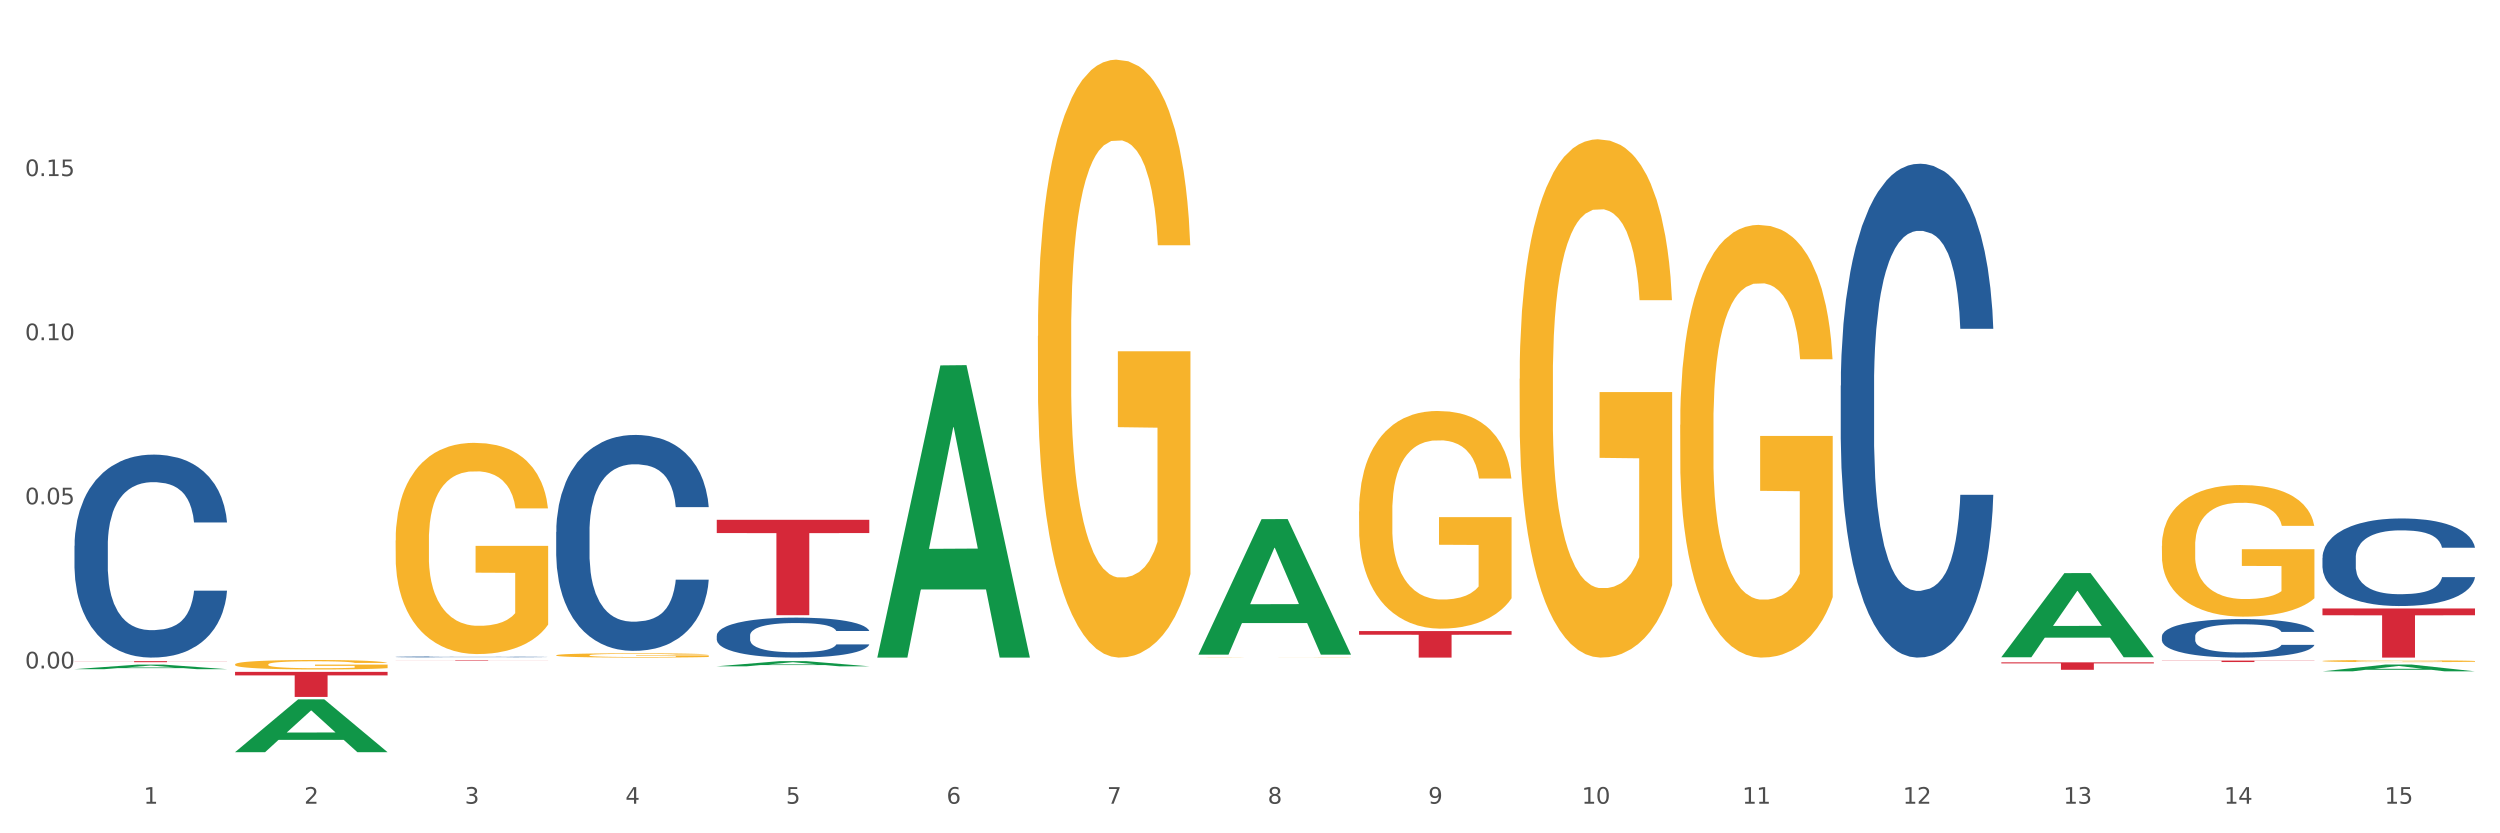 <?xml version="1.0" encoding="utf-8" standalone="no"?>
<!DOCTYPE svg PUBLIC "-//W3C//DTD SVG 1.1//EN"
  "http://www.w3.org/Graphics/SVG/1.1/DTD/svg11.dtd">
<svg xmlns:xlink="http://www.w3.org/1999/xlink" width="1080pt" height="360pt" viewBox="0 0 1080 360" xmlns="http://www.w3.org/2000/svg" version="1.1">
 <rect x="0" y="0" width="1080" height="360" fill="#333333" stroke="none"/>
 <defs>
  <style type="text/css">*{stroke-linejoin: round; stroke-linecap: butt}</style>
 </defs>
 <g id="figure_1">
  <g id="patch_1">
   <path d="M 0 360 
L 1080 360 
L 1080 0 
L 0 0 
z
" style="fill: #ffffff; stroke: #ffffff; stroke-linejoin: miter"/>
  </g>
  <g id="axes_1">
   <g id="matplotlib.axis_1">
    <g id="xtick_1">
     <g id="text_1">
      <!-- 1 -->
      <g style="fill: #4d4d4d" transform="translate(62.07 347.204) scale(0.096 -0.096)">
       <defs>
        <path id="DejaVuSans-31" d="M 794 531 
L 1825 531 
L 1825 4091 
L 703 3866 
L 703 4441 
L 1819 4666 
L 2450 4666 
L 2450 531 
L 3481 531 
L 3481 0 
L 794 0 
L 794 531 
z
" transform="scale(0.016)"/>
       </defs>
       <use xlink:href="#DejaVuSans-31"/>
      </g>
     </g>
    </g>
    <g id="xtick_2">
     <g id="text_2">
      <!-- 2 -->
      <g style="fill: #4d4d4d" transform="translate(131.436 347.204) scale(0.096 -0.096)">
       <defs>
        <path id="DejaVuSans-32" d="M 1228 531 
L 3431 531 
L 3431 0 
L 469 0 
L 469 531 
Q 828 903 1448 1529 
Q 2069 2156 2228 2338 
Q 2531 2678 2651 2914 
Q 2772 3150 2772 3378 
Q 2772 3750 2511 3984 
Q 2250 4219 1831 4219 
Q 1534 4219 1204 4116 
Q 875 4013 500 3803 
L 500 4441 
Q 881 4594 1212 4672 
Q 1544 4750 1819 4750 
Q 2544 4750 2975 4387 
Q 3406 4025 3406 3419 
Q 3406 3131 3298 2873 
Q 3191 2616 2906 2266 
Q 2828 2175 2409 1742 
Q 1991 1309 1228 531 
z
" transform="scale(0.016)"/>
       </defs>
       <use xlink:href="#DejaVuSans-32"/>
      </g>
     </g>
    </g>
    <g id="xtick_3">
     <g id="text_3">
      <!-- 3 -->
      <g style="fill: #4d4d4d" transform="translate(200.802 347.204) scale(0.096 -0.096)">
       <defs>
        <path id="DejaVuSans-33" d="M 2597 2516 
Q 3050 2419 3304 2112 
Q 3559 1806 3559 1356 
Q 3559 666 3084 287 
Q 2609 -91 1734 -91 
Q 1441 -91 1130 -33 
Q 819 25 488 141 
L 488 750 
Q 750 597 1062 519 
Q 1375 441 1716 441 
Q 2309 441 2620 675 
Q 2931 909 2931 1356 
Q 2931 1769 2642 2001 
Q 2353 2234 1838 2234 
L 1294 2234 
L 1294 2753 
L 1863 2753 
Q 2328 2753 2575 2939 
Q 2822 3125 2822 3475 
Q 2822 3834 2567 4026 
Q 2313 4219 1838 4219 
Q 1578 4219 1281 4162 
Q 984 4106 628 3988 
L 628 4550 
Q 988 4650 1302 4700 
Q 1616 4750 1894 4750 
Q 2613 4750 3031 4423 
Q 3450 4097 3450 3541 
Q 3450 3153 3228 2886 
Q 3006 2619 2597 2516 
z
" transform="scale(0.016)"/>
       </defs>
       <use xlink:href="#DejaVuSans-33"/>
      </g>
     </g>
    </g>
    <g id="xtick_4">
     <g id="text_4">
      <!-- 4 -->
      <g style="fill: #4d4d4d" transform="translate(270.169 347.204) scale(0.096 -0.096)">
       <defs>
        <path id="DejaVuSans-34" d="M 2419 4116 
L 825 1625 
L 2419 1625 
L 2419 4116 
z
M 2253 4666 
L 3047 4666 
L 3047 1625 
L 3713 1625 
L 3713 1100 
L 3047 1100 
L 3047 0 
L 2419 0 
L 2419 1100 
L 313 1100 
L 313 1709 
L 2253 4666 
z
" transform="scale(0.016)"/>
       </defs>
       <use xlink:href="#DejaVuSans-34"/>
      </g>
     </g>
    </g>
    <g id="xtick_5">
     <g id="text_5">
      <!-- 5 -->
      <g style="fill: #4d4d4d" transform="translate(339.535 347.204) scale(0.096 -0.096)">
       <defs>
        <path id="DejaVuSans-35" d="M 691 4666 
L 3169 4666 
L 3169 4134 
L 1269 4134 
L 1269 2991 
Q 1406 3038 1543 3061 
Q 1681 3084 1819 3084 
Q 2600 3084 3056 2656 
Q 3513 2228 3513 1497 
Q 3513 744 3044 326 
Q 2575 -91 1722 -91 
Q 1428 -91 1123 -41 
Q 819 9 494 109 
L 494 744 
Q 775 591 1075 516 
Q 1375 441 1709 441 
Q 2250 441 2565 725 
Q 2881 1009 2881 1497 
Q 2881 1984 2565 2268 
Q 2250 2553 1709 2553 
Q 1456 2553 1204 2497 
Q 953 2441 691 2322 
L 691 4666 
z
" transform="scale(0.016)"/>
       </defs>
       <use xlink:href="#DejaVuSans-35"/>
      </g>
     </g>
    </g>
    <g id="xtick_6">
     <g id="text_6">
      <!-- 6 -->
      <g style="fill: #4d4d4d" transform="translate(408.901 347.204) scale(0.096 -0.096)">
       <defs>
        <path id="DejaVuSans-36" d="M 2113 2584 
Q 1688 2584 1439 2293 
Q 1191 2003 1191 1497 
Q 1191 994 1439 701 
Q 1688 409 2113 409 
Q 2538 409 2786 701 
Q 3034 994 3034 1497 
Q 3034 2003 2786 2293 
Q 2538 2584 2113 2584 
z
M 3366 4563 
L 3366 3988 
Q 3128 4100 2886 4159 
Q 2644 4219 2406 4219 
Q 1781 4219 1451 3797 
Q 1122 3375 1075 2522 
Q 1259 2794 1537 2939 
Q 1816 3084 2150 3084 
Q 2853 3084 3261 2657 
Q 3669 2231 3669 1497 
Q 3669 778 3244 343 
Q 2819 -91 2113 -91 
Q 1303 -91 875 529 
Q 447 1150 447 2328 
Q 447 3434 972 4092 
Q 1497 4750 2381 4750 
Q 2619 4750 2861 4703 
Q 3103 4656 3366 4563 
z
" transform="scale(0.016)"/>
       </defs>
       <use xlink:href="#DejaVuSans-36"/>
      </g>
     </g>
    </g>
    <g id="xtick_7">
     <g id="text_7">
      <!-- 7 -->
      <g style="fill: #4d4d4d" transform="translate(478.267 347.204) scale(0.096 -0.096)">
       <defs>
        <path id="DejaVuSans-37" d="M 525 4666 
L 3525 4666 
L 3525 4397 
L 1831 0 
L 1172 0 
L 2766 4134 
L 525 4134 
L 525 4666 
z
" transform="scale(0.016)"/>
       </defs>
       <use xlink:href="#DejaVuSans-37"/>
      </g>
     </g>
    </g>
    <g id="xtick_8">
     <g id="text_8">
      <!-- 8 -->
      <g style="fill: #4d4d4d" transform="translate(547.634 347.204) scale(0.096 -0.096)">
       <defs>
        <path id="DejaVuSans-38" d="M 2034 2216 
Q 1584 2216 1326 1975 
Q 1069 1734 1069 1313 
Q 1069 891 1326 650 
Q 1584 409 2034 409 
Q 2484 409 2743 651 
Q 3003 894 3003 1313 
Q 3003 1734 2745 1975 
Q 2488 2216 2034 2216 
z
M 1403 2484 
Q 997 2584 770 2862 
Q 544 3141 544 3541 
Q 544 4100 942 4425 
Q 1341 4750 2034 4750 
Q 2731 4750 3128 4425 
Q 3525 4100 3525 3541 
Q 3525 3141 3298 2862 
Q 3072 2584 2669 2484 
Q 3125 2378 3379 2068 
Q 3634 1759 3634 1313 
Q 3634 634 3220 271 
Q 2806 -91 2034 -91 
Q 1263 -91 848 271 
Q 434 634 434 1313 
Q 434 1759 690 2068 
Q 947 2378 1403 2484 
z
M 1172 3481 
Q 1172 3119 1398 2916 
Q 1625 2713 2034 2713 
Q 2441 2713 2670 2916 
Q 2900 3119 2900 3481 
Q 2900 3844 2670 4047 
Q 2441 4250 2034 4250 
Q 1625 4250 1398 4047 
Q 1172 3844 1172 3481 
z
" transform="scale(0.016)"/>
       </defs>
       <use xlink:href="#DejaVuSans-38"/>
      </g>
     </g>
    </g>
    <g id="xtick_9">
     <g id="text_9">
      <!-- 9 -->
      <g style="fill: #4d4d4d" transform="translate(617 347.204) scale(0.096 -0.096)">
       <defs>
        <path id="DejaVuSans-39" d="M 703 97 
L 703 672 
Q 941 559 1184 500 
Q 1428 441 1663 441 
Q 2288 441 2617 861 
Q 2947 1281 2994 2138 
Q 2813 1869 2534 1725 
Q 2256 1581 1919 1581 
Q 1219 1581 811 2004 
Q 403 2428 403 3163 
Q 403 3881 828 4315 
Q 1253 4750 1959 4750 
Q 2769 4750 3195 4129 
Q 3622 3509 3622 2328 
Q 3622 1225 3098 567 
Q 2575 -91 1691 -91 
Q 1453 -91 1209 -44 
Q 966 3 703 97 
z
M 1959 2075 
Q 2384 2075 2632 2365 
Q 2881 2656 2881 3163 
Q 2881 3666 2632 3958 
Q 2384 4250 1959 4250 
Q 1534 4250 1286 3958 
Q 1038 3666 1038 3163 
Q 1038 2656 1286 2365 
Q 1534 2075 1959 2075 
z
" transform="scale(0.016)"/>
       </defs>
       <use xlink:href="#DejaVuSans-39"/>
      </g>
     </g>
    </g>
    <g id="xtick_10">
     <g id="text_10">
      <!-- 10 -->
      <g style="fill: #4d4d4d" transform="translate(683.312 347.204) scale(0.096 -0.096)">
       <defs>
        <path id="DejaVuSans-30" d="M 2034 4250 
Q 1547 4250 1301 3770 
Q 1056 3291 1056 2328 
Q 1056 1369 1301 889 
Q 1547 409 2034 409 
Q 2525 409 2770 889 
Q 3016 1369 3016 2328 
Q 3016 3291 2770 3770 
Q 2525 4250 2034 4250 
z
M 2034 4750 
Q 2819 4750 3233 4129 
Q 3647 3509 3647 2328 
Q 3647 1150 3233 529 
Q 2819 -91 2034 -91 
Q 1250 -91 836 529 
Q 422 1150 422 2328 
Q 422 3509 836 4129 
Q 1250 4750 2034 4750 
z
" transform="scale(0.016)"/>
       </defs>
       <use xlink:href="#DejaVuSans-31"/>
       <use xlink:href="#DejaVuSans-30" transform="translate(63.623 0)"/>
      </g>
     </g>
    </g>
    <g id="xtick_11">
     <g id="text_11">
      <!-- 11 -->
      <g style="fill: #4d4d4d" transform="translate(752.678 347.204) scale(0.096 -0.096)">
       <use xlink:href="#DejaVuSans-31"/>
       <use xlink:href="#DejaVuSans-31" transform="translate(63.623 0)"/>
      </g>
     </g>
    </g>
    <g id="xtick_12">
     <g id="text_12">
      <!-- 12 -->
      <g style="fill: #4d4d4d" transform="translate(822.044 347.204) scale(0.096 -0.096)">
       <use xlink:href="#DejaVuSans-31"/>
       <use xlink:href="#DejaVuSans-32" transform="translate(63.623 0)"/>
      </g>
     </g>
    </g>
    <g id="xtick_13">
     <g id="text_13">
      <!-- 13 -->
      <g style="fill: #4d4d4d" transform="translate(891.411 347.204) scale(0.096 -0.096)">
       <use xlink:href="#DejaVuSans-31"/>
       <use xlink:href="#DejaVuSans-33" transform="translate(63.623 0)"/>
      </g>
     </g>
    </g>
    <g id="xtick_14">
     <g id="text_14">
      <!-- 14 -->
      <g style="fill: #4d4d4d" transform="translate(960.777 347.204) scale(0.096 -0.096)">
       <use xlink:href="#DejaVuSans-31"/>
       <use xlink:href="#DejaVuSans-34" transform="translate(63.623 0)"/>
      </g>
     </g>
    </g>
    <g id="xtick_15">
     <g id="text_15">
      <!-- 15 -->
      <g style="fill: #4d4d4d" transform="translate(1030.143 347.204) scale(0.096 -0.096)">
       <use xlink:href="#DejaVuSans-31"/>
       <use xlink:href="#DejaVuSans-35" transform="translate(63.623 0)"/>
      </g>
     </g>
    </g>
    <g id="xtick_16"/>
    <g id="xtick_17"/>
    <g id="xtick_18"/>
    <g id="xtick_19"/>
    <g id="xtick_20"/>
    <g id="xtick_21"/>
    <g id="xtick_22"/>
    <g id="xtick_23"/>
    <g id="xtick_24"/>
    <g id="xtick_25"/>
    <g id="xtick_26"/>
    <g id="xtick_27"/>
    <g id="xtick_28"/>
    <g id="xtick_29"/>
   </g>
   <g id="matplotlib.axis_2">
    <g id="ytick_1">
     <g id="text_16">
      <!-- 0.00 -->
      <g style="fill: #4d4d4d" transform="translate(10.8 288.767) scale(0.096 -0.096)">
       <defs>
        <path id="DejaVuSans-2e" d="M 684 794 
L 1344 794 
L 1344 0 
L 684 0 
L 684 794 
z
" transform="scale(0.016)"/>
       </defs>
       <use xlink:href="#DejaVuSans-30"/>
       <use xlink:href="#DejaVuSans-2e" transform="translate(63.623 0)"/>
       <use xlink:href="#DejaVuSans-30" transform="translate(95.41 0)"/>
       <use xlink:href="#DejaVuSans-30" transform="translate(159.033 0)"/>
      </g>
     </g>
    </g>
    <g id="ytick_2">
     <g id="text_17">
      <!-- 0.05 -->
      <g style="fill: #4d4d4d" transform="translate(10.8 217.868) scale(0.096 -0.096)">
       <use xlink:href="#DejaVuSans-30"/>
       <use xlink:href="#DejaVuSans-2e" transform="translate(63.623 0)"/>
       <use xlink:href="#DejaVuSans-30" transform="translate(95.41 0)"/>
       <use xlink:href="#DejaVuSans-35" transform="translate(159.033 0)"/>
      </g>
     </g>
    </g>
    <g id="ytick_3">
     <g id="text_18">
      <!-- 0.10 -->
      <g style="fill: #4d4d4d" transform="translate(10.8 146.97) scale(0.096 -0.096)">
       <use xlink:href="#DejaVuSans-30"/>
       <use xlink:href="#DejaVuSans-2e" transform="translate(63.623 0)"/>
       <use xlink:href="#DejaVuSans-31" transform="translate(95.41 0)"/>
       <use xlink:href="#DejaVuSans-30" transform="translate(159.033 0)"/>
      </g>
     </g>
    </g>
    <g id="ytick_4">
     <g id="text_19">
      <!-- 0.15 -->
      <g style="fill: #4d4d4d" transform="translate(10.8 76.071) scale(0.096 -0.096)">
       <use xlink:href="#DejaVuSans-30"/>
       <use xlink:href="#DejaVuSans-2e" transform="translate(63.623 0)"/>
       <use xlink:href="#DejaVuSans-31" transform="translate(95.41 0)"/>
       <use xlink:href="#DejaVuSans-35" transform="translate(159.033 0)"/>
      </g>
     </g>
    </g>
    <g id="ytick_5"/>
    <g id="ytick_6"/>
    <g id="ytick_7"/>
    <g id="ytick_8"/>
    <g id="ytick_9"/>
   </g>
   <g id="PolyCollection_1">
    <path d="M 32.175 289.08 
L 32.243 289.078 
L 59.417 287.106 
L 70.695 287.105 
L 98.073 289.083 
L 85.029 289.083 
L 79.119 288.623 
L 51.061 288.623 
L 50.857 288.63 
L 45.151 289.083 
L 32.175 289.083 
L 32.175 289.08 
L 54.594 288.348 
L 75.586 288.346 
L 65.192 287.526 
L 65.056 287.523 
L 64.92 287.528 
L 54.526 288.346 
L 54.594 288.348 
L 32.175 289.08 
z
" clip-path="url(#pf9a9ff0e1b)" style="fill: #109648"/>
    <path d="M 864.57 286.132 
L 930.468 286.132 
L 930.468 286.58 
L 904.546 286.583 
L 904.546 289.356 
L 890.335 289.356 
L 890.335 286.583 
L 864.57 286.58 
L 864.57 286.135 
L 864.57 286.132 
z
" clip-path="url(#pf9a9ff0e1b)" style="fill: #d62839"/>
    <path d="M 587.105 272.617 
L 653.003 272.617 
L 653.003 274.211 
L 627.081 274.221 
L 627.081 284.082 
L 612.871 284.082 
L 612.871 274.221 
L 587.105 274.211 
L 587.105 272.628 
L 587.105 272.617 
z
" clip-path="url(#pf9a9ff0e1b)" style="fill: #d62839"/>
    <path d="M 309.64 224.551 
L 375.538 224.551 
L 375.538 230.279 
L 349.616 230.318 
L 349.616 265.776 
L 335.406 265.776 
L 335.406 230.318 
L 309.64 230.279 
L 309.64 224.589 
L 309.64 224.551 
z
" clip-path="url(#pf9a9ff0e1b)" style="fill: #d62839"/>
    <path d="M 170.907 285.12 
L 236.805 285.12 
L 236.805 285.151 
L 210.883 285.151 
L 210.883 285.342 
L 196.673 285.342 
L 196.673 285.151 
L 170.907 285.151 
L 170.907 285.12 
L 170.907 285.12 
z
" clip-path="url(#pf9a9ff0e1b)" style="fill: #d62839"/>
    <path d="M 101.541 290.26 
L 167.439 290.26 
L 167.439 291.761 
L 141.517 291.771 
L 141.517 301.061 
L 127.307 301.061 
L 127.307 291.771 
L 101.541 291.761 
L 101.541 290.27 
L 101.541 290.26 
z
" clip-path="url(#pf9a9ff0e1b)" style="fill: #d62839"/>
    <path d="M 32.175 235.79 
L 32.253 235.71 
L 32.253 233.467 
L 32.487 230.424 
L 33.343 224.818 
L 34.434 220.573 
L 36.303 215.608 
L 37.316 213.525 
L 38.64 211.203 
L 41.366 207.439 
L 44.482 204.235 
L 46.663 202.473 
L 48.299 201.352 
L 51.96 199.35 
L 54.063 198.469 
L 56.244 197.748 
L 58.114 197.267 
L 61.229 196.707 
L 63.722 196.467 
L 66.604 196.387 
L 69.019 196.467 
L 72.212 196.787 
L 76.886 197.748 
L 78.677 198.309 
L 81.092 199.27 
L 83.585 200.551 
L 85.61 201.832 
L 87.947 203.674 
L 90.361 206.077 
L 92.698 209.12 
L 94.334 211.924 
L 95.658 214.887 
L 96.827 218.491 
L 97.683 222.415 
L 98.073 225.699 
L 83.818 225.699 
L 83.429 222.735 
L 82.65 219.532 
L 81.871 217.369 
L 81.014 215.608 
L 79.69 213.605 
L 78.522 212.324 
L 76.574 210.802 
L 74.783 209.841 
L 73.303 209.281 
L 71.511 208.8 
L 67.694 208.32 
L 64.968 208.32 
L 63.255 208.48 
L 61.151 208.88 
L 59.36 209.441 
L 57.257 210.402 
L 55.621 211.443 
L 53.985 212.804 
L 53.05 213.766 
L 51.648 215.527 
L 50.714 216.969 
L 49.467 219.452 
L 48.766 221.214 
L 47.52 225.779 
L 46.975 229.142 
L 46.741 231.465 
L 46.585 234.028 
L 46.585 246.521 
L 47.053 252.128 
L 47.442 254.53 
L 48.065 257.253 
L 49.234 260.777 
L 50.947 264.221 
L 52.739 266.703 
L 54.219 268.225 
L 55.621 269.346 
L 57.023 270.227 
L 58.737 271.028 
L 60.139 271.509 
L 62.242 271.989 
L 64.734 272.229 
L 66.682 272.229 
L 70.654 271.829 
L 72.446 271.429 
L 74.16 270.868 
L 76.029 269.987 
L 77.509 269.026 
L 78.366 268.305 
L 79.768 266.784 
L 80.858 265.182 
L 81.793 263.34 
L 82.416 261.738 
L 83.117 259.335 
L 83.663 256.612 
L 83.818 255.171 
L 98.073 255.171 
L 97.761 258.054 
L 97.216 260.857 
L 96.126 264.621 
L 95.269 266.784 
L 93.945 269.426 
L 92.542 271.669 
L 90.595 274.152 
L 88.804 275.994 
L 86.934 277.595 
L 84.909 279.037 
L 81.248 281.039 
L 79.924 281.6 
L 77.12 282.561 
L 74.939 283.121 
L 71.745 283.682 
L 68.473 284.002 
L 65.046 284.082 
L 62.008 283.922 
L 58.659 283.442 
L 56.556 282.961 
L 54.219 282.24 
L 51.493 281.119 
L 48.922 279.758 
L 46.507 278.156 
L 44.248 276.314 
L 42.145 274.232 
L 39.419 270.788 
L 37.394 267.424 
L 35.914 264.301 
L 34.901 261.658 
L 33.889 258.294 
L 33.343 255.972 
L 32.487 250.366 
L 32.175 245.16 
L 32.175 235.79 
z
" clip-path="url(#pf9a9ff0e1b)" style="fill: #255c99"/>
    <path d="M 170.907 283.784 
L 170.985 283.783 
L 170.985 283.773 
L 171.219 283.759 
L 172.076 283.733 
L 173.166 283.713 
L 175.036 283.69 
L 176.048 283.68 
L 177.373 283.67 
L 180.099 283.652 
L 183.215 283.637 
L 185.396 283.629 
L 187.031 283.624 
L 190.692 283.615 
L 192.796 283.611 
L 194.977 283.607 
L 196.846 283.605 
L 199.962 283.603 
L 202.454 283.601 
L 205.336 283.601 
L 207.751 283.601 
L 210.945 283.603 
L 215.618 283.607 
L 217.41 283.61 
L 219.825 283.614 
L 222.317 283.62 
L 224.342 283.626 
L 226.679 283.635 
L 229.094 283.646 
L 231.431 283.66 
L 233.066 283.673 
L 234.391 283.687 
L 235.559 283.703 
L 236.416 283.722 
L 236.805 283.737 
L 222.551 283.737 
L 222.161 283.723 
L 221.382 283.708 
L 220.604 283.698 
L 219.747 283.69 
L 218.422 283.681 
L 217.254 283.675 
L 215.307 283.668 
L 213.515 283.663 
L 212.035 283.661 
L 210.244 283.659 
L 206.427 283.656 
L 203.701 283.656 
L 201.987 283.657 
L 199.884 283.659 
L 198.092 283.662 
L 195.989 283.666 
L 194.353 283.671 
L 192.718 283.677 
L 191.783 283.682 
L 190.381 283.69 
L 189.446 283.696 
L 188.2 283.708 
L 187.499 283.716 
L 186.252 283.737 
L 185.707 283.753 
L 185.474 283.764 
L 185.318 283.775 
L 185.318 283.833 
L 185.785 283.859 
L 186.175 283.87 
L 186.798 283.883 
L 187.966 283.899 
L 189.68 283.915 
L 191.471 283.927 
L 192.951 283.934 
L 194.353 283.939 
L 195.755 283.943 
L 197.469 283.947 
L 198.871 283.949 
L 200.974 283.951 
L 203.467 283.952 
L 205.414 283.952 
L 209.387 283.95 
L 211.178 283.949 
L 212.892 283.946 
L 214.761 283.942 
L 216.241 283.937 
L 217.098 283.934 
L 218.5 283.927 
L 219.591 283.92 
L 220.526 283.911 
L 221.149 283.904 
L 221.85 283.893 
L 222.395 283.88 
L 222.551 283.873 
L 236.805 283.873 
L 236.494 283.887 
L 235.949 283.9 
L 234.858 283.917 
L 234.001 283.927 
L 232.677 283.939 
L 231.275 283.95 
L 229.328 283.961 
L 227.536 283.97 
L 225.667 283.977 
L 223.641 283.984 
L 219.98 283.993 
L 218.656 283.996 
L 215.852 284 
L 213.671 284.003 
L 210.477 284.005 
L 207.206 284.007 
L 203.779 284.007 
L 200.741 284.006 
L 197.391 284.004 
L 195.288 284.002 
L 192.951 283.999 
L 190.225 283.993 
L 187.655 283.987 
L 185.24 283.98 
L 182.981 283.971 
L 180.878 283.962 
L 178.152 283.946 
L 176.126 283.93 
L 174.646 283.916 
L 173.634 283.903 
L 172.621 283.888 
L 172.076 283.877 
L 171.219 283.851 
L 170.907 283.827 
L 170.907 283.784 
z
" clip-path="url(#pf9a9ff0e1b)" style="fill: #255c99"/>
    <path d="M 240.274 229.806 
L 240.352 229.721 
L 240.352 227.335 
L 240.585 224.098 
L 241.442 218.134 
L 242.533 213.619 
L 244.402 208.336 
L 245.415 206.121 
L 246.739 203.65 
L 249.465 199.646 
L 252.581 196.238 
L 254.762 194.364 
L 256.398 193.171 
L 260.059 191.041 
L 262.162 190.104 
L 264.343 189.337 
L 266.212 188.826 
L 269.328 188.23 
L 271.821 187.974 
L 274.703 187.889 
L 277.117 187.974 
L 280.311 188.315 
L 284.985 189.337 
L 286.776 189.934 
L 289.191 190.956 
L 291.683 192.319 
L 293.709 193.682 
L 296.045 195.642 
L 298.46 198.198 
L 300.797 201.435 
L 302.433 204.417 
L 303.757 207.57 
L 304.925 211.403 
L 305.782 215.578 
L 306.172 219.071 
L 291.917 219.071 
L 291.528 215.919 
L 290.749 212.511 
L 289.97 210.211 
L 289.113 208.336 
L 287.789 206.206 
L 286.62 204.843 
L 284.673 203.225 
L 282.881 202.202 
L 281.401 201.606 
L 279.61 201.095 
L 275.793 200.583 
L 273.067 200.583 
L 271.353 200.754 
L 269.25 201.18 
L 267.458 201.776 
L 265.355 202.799 
L 263.72 203.906 
L 262.084 205.354 
L 261.149 206.377 
L 259.747 208.251 
L 258.812 209.785 
L 257.566 212.426 
L 256.865 214.3 
L 255.619 219.156 
L 255.073 222.735 
L 254.84 225.205 
L 254.684 227.932 
L 254.684 241.222 
L 255.151 247.186 
L 255.541 249.742 
L 256.164 252.639 
L 257.332 256.388 
L 259.046 260.051 
L 260.838 262.692 
L 262.318 264.311 
L 263.72 265.504 
L 265.122 266.441 
L 266.835 267.293 
L 268.237 267.804 
L 270.341 268.315 
L 272.833 268.571 
L 274.78 268.571 
L 278.753 268.145 
L 280.545 267.719 
L 282.258 267.122 
L 284.128 266.185 
L 285.608 265.163 
L 286.465 264.396 
L 287.867 262.777 
L 288.957 261.073 
L 289.892 259.114 
L 290.515 257.41 
L 291.216 254.854 
L 291.761 251.957 
L 291.917 250.424 
L 306.172 250.424 
L 305.86 253.491 
L 305.315 256.473 
L 304.224 260.477 
L 303.367 262.777 
L 302.043 265.589 
L 300.641 267.974 
L 298.694 270.615 
L 296.902 272.575 
L 295.033 274.279 
L 293.008 275.812 
L 289.347 277.942 
L 288.022 278.539 
L 285.218 279.561 
L 283.037 280.158 
L 279.844 280.754 
L 276.572 281.095 
L 273.145 281.18 
L 270.107 281.01 
L 266.757 280.498 
L 264.654 279.987 
L 262.318 279.22 
L 259.591 278.028 
L 257.021 276.579 
L 254.606 274.875 
L 252.347 272.916 
L 250.244 270.701 
L 247.518 267.037 
L 245.493 263.459 
L 244.013 260.136 
L 243 257.325 
L 241.987 253.746 
L 241.442 251.276 
L 240.585 245.312 
L 240.274 239.774 
L 240.274 229.806 
z
" clip-path="url(#pf9a9ff0e1b)" style="fill: #255c99"/>
    <path d="M 309.64 274.573 
L 309.718 274.557 
L 309.718 274.115 
L 309.951 273.516 
L 310.808 272.412 
L 311.899 271.576 
L 313.768 270.598 
L 314.781 270.188 
L 316.105 269.731 
L 318.831 268.99 
L 321.947 268.359 
L 324.128 268.012 
L 325.764 267.791 
L 329.425 267.397 
L 331.528 267.223 
L 333.709 267.081 
L 335.578 266.987 
L 338.694 266.876 
L 341.187 266.829 
L 344.069 266.813 
L 346.484 266.829 
L 349.677 266.892 
L 354.351 267.081 
L 356.142 267.192 
L 358.557 267.381 
L 361.05 267.633 
L 363.075 267.886 
L 365.412 268.248 
L 367.826 268.721 
L 370.163 269.321 
L 371.799 269.873 
L 373.123 270.456 
L 374.291 271.166 
L 375.148 271.939 
L 375.538 272.585 
L 361.283 272.585 
L 360.894 272.002 
L 360.115 271.371 
L 359.336 270.945 
L 358.479 270.598 
L 357.155 270.204 
L 355.987 269.952 
L 354.039 269.652 
L 352.248 269.463 
L 350.768 269.352 
L 348.976 269.258 
L 345.159 269.163 
L 342.433 269.163 
L 340.719 269.195 
L 338.616 269.273 
L 336.825 269.384 
L 334.722 269.573 
L 333.086 269.778 
L 331.45 270.046 
L 330.515 270.235 
L 329.113 270.582 
L 328.179 270.866 
L 326.932 271.355 
L 326.231 271.702 
L 324.985 272.601 
L 324.44 273.264 
L 324.206 273.721 
L 324.05 274.226 
L 324.05 276.686 
L 324.518 277.79 
L 324.907 278.263 
L 325.53 278.799 
L 326.699 279.493 
L 328.412 280.171 
L 330.204 280.66 
L 331.684 280.96 
L 333.086 281.181 
L 334.488 281.354 
L 336.202 281.512 
L 337.604 281.606 
L 339.707 281.701 
L 342.199 281.748 
L 344.147 281.748 
L 348.119 281.669 
L 349.911 281.591 
L 351.624 281.48 
L 353.494 281.307 
L 354.974 281.117 
L 355.831 280.976 
L 357.233 280.676 
L 358.323 280.36 
L 359.258 279.998 
L 359.881 279.682 
L 360.582 279.209 
L 361.127 278.673 
L 361.283 278.389 
L 375.538 278.389 
L 375.226 278.957 
L 374.681 279.509 
L 373.59 280.25 
L 372.734 280.676 
L 371.409 281.196 
L 370.007 281.638 
L 368.06 282.127 
L 366.268 282.49 
L 364.399 282.805 
L 362.374 283.089 
L 358.713 283.483 
L 357.389 283.594 
L 354.584 283.783 
L 352.403 283.893 
L 349.21 284.004 
L 345.938 284.067 
L 342.511 284.082 
L 339.473 284.051 
L 336.124 283.956 
L 334.021 283.862 
L 331.684 283.72 
L 328.957 283.499 
L 326.387 283.231 
L 323.972 282.915 
L 321.713 282.553 
L 319.61 282.143 
L 316.884 281.464 
L 314.859 280.802 
L 313.379 280.187 
L 312.366 279.667 
L 311.354 279.004 
L 310.808 278.547 
L 309.951 277.443 
L 309.64 276.418 
L 309.64 274.573 
z
" clip-path="url(#pf9a9ff0e1b)" style="fill: #255c99"/>
    <path d="M 795.203 166.59 
L 795.281 166.395 
L 795.281 160.939 
L 795.515 153.535 
L 796.372 139.896 
L 797.462 129.569 
L 799.332 117.488 
L 800.344 112.422 
L 801.669 106.772 
L 804.395 97.614 
L 807.511 89.82 
L 809.692 85.534 
L 811.327 82.806 
L 814.988 77.935 
L 817.092 75.791 
L 819.273 74.038 
L 821.142 72.869 
L 824.258 71.505 
L 826.75 70.92 
L 829.632 70.725 
L 832.047 70.92 
L 835.241 71.699 
L 839.914 74.038 
L 841.706 75.402 
L 844.121 77.74 
L 846.613 80.857 
L 848.638 83.975 
L 850.975 88.456 
L 853.39 94.302 
L 855.727 101.706 
L 857.362 108.526 
L 858.687 115.735 
L 859.855 124.503 
L 860.712 134.05 
L 861.101 142.039 
L 846.847 142.039 
L 846.457 134.83 
L 845.678 127.036 
L 844.899 121.775 
L 844.043 117.488 
L 842.718 112.617 
L 841.55 109.5 
L 839.603 105.798 
L 837.811 103.459 
L 836.331 102.096 
L 834.54 100.926 
L 830.723 99.757 
L 827.997 99.757 
L 826.283 100.147 
L 824.18 101.121 
L 822.388 102.485 
L 820.285 104.823 
L 818.649 107.356 
L 817.014 110.669 
L 816.079 113.007 
L 814.677 117.294 
L 813.742 120.801 
L 812.496 126.841 
L 811.795 131.128 
L 810.548 142.234 
L 810.003 150.418 
L 809.77 156.068 
L 809.614 162.303 
L 809.614 192.699 
L 810.081 206.339 
L 810.471 212.184 
L 811.094 218.809 
L 812.262 227.382 
L 813.976 235.76 
L 815.767 241.801 
L 817.247 245.503 
L 818.649 248.231 
L 820.051 250.374 
L 821.765 252.322 
L 823.167 253.492 
L 825.27 254.661 
L 827.763 255.245 
L 829.71 255.245 
L 833.683 254.271 
L 835.474 253.297 
L 837.188 251.933 
L 839.057 249.789 
L 840.537 247.451 
L 841.394 245.698 
L 842.796 241.996 
L 843.887 238.099 
L 844.822 233.617 
L 845.445 229.72 
L 846.146 223.875 
L 846.691 217.25 
L 846.847 213.743 
L 861.101 213.743 
L 860.79 220.757 
L 860.245 227.577 
L 859.154 236.735 
L 858.297 241.996 
L 856.973 248.425 
L 855.571 253.881 
L 853.624 259.921 
L 851.832 264.403 
L 849.963 268.3 
L 847.937 271.807 
L 844.276 276.678 
L 842.952 278.042 
L 840.148 280.38 
L 837.967 281.744 
L 834.773 283.108 
L 831.502 283.888 
L 828.074 284.082 
L 825.037 283.693 
L 821.687 282.524 
L 819.584 281.355 
L 817.247 279.601 
L 814.521 276.873 
L 811.951 273.561 
L 809.536 269.664 
L 807.277 265.182 
L 805.174 260.116 
L 802.448 251.738 
L 800.422 243.554 
L 798.942 235.955 
L 797.93 229.525 
L 796.917 221.342 
L 796.372 215.691 
L 795.515 202.052 
L 795.203 189.387 
L 795.203 166.59 
z
" clip-path="url(#pf9a9ff0e1b)" style="fill: #255c99"/>
    <path d="M 933.936 285.37 
L 999.834 285.37 
L 999.834 285.457 
L 973.912 285.458 
L 973.912 286.002 
L 959.702 286.002 
L 959.702 285.458 
L 933.936 285.457 
L 933.936 285.37 
L 933.936 285.37 
z
" clip-path="url(#pf9a9ff0e1b)" style="fill: #d62839"/>
    <path d="M 933.936 274.914 
L 934.014 274.899 
L 934.014 274.473 
L 934.247 273.895 
L 935.104 272.831 
L 936.195 272.025 
L 938.064 271.083 
L 939.077 270.687 
L 940.401 270.246 
L 943.127 269.532 
L 946.243 268.923 
L 948.424 268.589 
L 950.06 268.376 
L 953.721 267.996 
L 955.824 267.829 
L 958.005 267.692 
L 959.874 267.601 
L 962.99 267.494 
L 965.483 267.449 
L 968.365 267.433 
L 970.779 267.449 
L 973.973 267.509 
L 978.647 267.692 
L 980.438 267.798 
L 982.853 267.981 
L 985.346 268.224 
L 987.371 268.467 
L 989.708 268.817 
L 992.122 269.273 
L 994.459 269.851 
L 996.095 270.383 
L 997.419 270.946 
L 998.587 271.63 
L 999.444 272.375 
L 999.834 272.998 
L 985.579 272.998 
L 985.19 272.436 
L 984.411 271.828 
L 983.632 271.417 
L 982.775 271.083 
L 981.451 270.702 
L 980.283 270.459 
L 978.335 270.17 
L 976.544 269.988 
L 975.064 269.881 
L 973.272 269.79 
L 969.455 269.699 
L 966.729 269.699 
L 965.015 269.729 
L 962.912 269.805 
L 961.121 269.912 
L 959.018 270.094 
L 957.382 270.292 
L 955.746 270.55 
L 954.811 270.733 
L 953.409 271.067 
L 952.475 271.341 
L 951.228 271.812 
L 950.527 272.147 
L 949.281 273.014 
L 948.736 273.652 
L 948.502 274.093 
L 948.346 274.58 
L 948.346 276.952 
L 948.814 278.016 
L 949.203 278.472 
L 949.826 278.989 
L 950.995 279.658 
L 952.708 280.312 
L 954.5 280.783 
L 955.98 281.072 
L 957.382 281.285 
L 958.784 281.452 
L 960.498 281.604 
L 961.9 281.695 
L 964.003 281.787 
L 966.495 281.832 
L 968.443 281.832 
L 972.415 281.756 
L 974.207 281.68 
L 975.92 281.574 
L 977.79 281.406 
L 979.27 281.224 
L 980.127 281.087 
L 981.529 280.798 
L 982.619 280.494 
L 983.554 280.144 
L 984.177 279.84 
L 984.878 279.384 
L 985.423 278.867 
L 985.579 278.594 
L 999.834 278.594 
L 999.522 279.141 
L 998.977 279.673 
L 997.886 280.388 
L 997.03 280.798 
L 995.705 281.3 
L 994.303 281.726 
L 992.356 282.197 
L 990.564 282.547 
L 988.695 282.851 
L 986.67 283.125 
L 983.009 283.505 
L 981.685 283.611 
L 978.88 283.794 
L 976.699 283.9 
L 973.506 284.006 
L 970.234 284.067 
L 966.807 284.082 
L 963.769 284.052 
L 960.42 283.961 
L 958.317 283.87 
L 955.98 283.733 
L 953.253 283.52 
L 950.683 283.261 
L 948.268 282.957 
L 946.009 282.608 
L 943.906 282.212 
L 941.18 281.558 
L 939.155 280.92 
L 937.675 280.327 
L 936.662 279.825 
L 935.65 279.187 
L 935.104 278.746 
L 934.247 277.681 
L 933.936 276.693 
L 933.936 274.914 
z
" clip-path="url(#pf9a9ff0e1b)" style="fill: #255c99"/>
    <path d="M 170.907 233.476 
L 170.985 233.393 
L 170.985 230.392 
L 171.141 227.809 
L 171.919 221.558 
L 173.086 216.391 
L 173.942 213.641 
L 174.798 211.391 
L 175.809 209.141 
L 177.054 206.807 
L 179.31 203.39 
L 180.71 201.64 
L 182.422 199.806 
L 185.534 197.139 
L 187.79 195.639 
L 190.124 194.389 
L 193.937 192.889 
L 196.426 192.222 
L 199.072 191.722 
L 202.261 191.389 
L 204.673 191.306 
L 209.964 191.556 
L 214.476 192.306 
L 216.655 192.889 
L 219.456 193.889 
L 220.934 194.556 
L 223.346 195.889 
L 225.835 197.64 
L 227.547 199.14 
L 230.114 201.973 
L 232.059 204.807 
L 233.849 208.307 
L 234.783 210.724 
L 235.483 212.974 
L 236.105 215.558 
L 236.728 219.641 
L 222.723 219.641 
L 222.179 216.725 
L 221.323 213.974 
L 220.078 211.307 
L 218.989 209.641 
L 217.122 207.557 
L 215.41 206.224 
L 213.62 205.224 
L 211.442 204.39 
L 209.73 203.973 
L 207.319 203.64 
L 202.573 203.723 
L 199.383 204.39 
L 197.204 205.224 
L 195.804 205.974 
L 194.559 206.807 
L 193.159 207.974 
L 191.525 209.724 
L 190.358 211.307 
L 189.191 213.308 
L 188.257 215.308 
L 187.401 217.641 
L 186.701 220.142 
L 186.157 222.725 
L 185.69 225.892 
L 185.301 231.142 
L 185.301 242.56 
L 185.456 245.144 
L 185.845 248.561 
L 186.312 251.144 
L 187.09 254.228 
L 187.79 256.311 
L 189.113 259.312 
L 190.591 261.812 
L 191.758 263.395 
L 192.925 264.729 
L 194.948 266.562 
L 197.204 268.062 
L 199.149 268.979 
L 201.795 269.812 
L 203.584 270.146 
L 205.14 270.313 
L 208.952 270.313 
L 211.675 270.063 
L 214.71 269.479 
L 217.044 268.729 
L 218.989 267.812 
L 221.167 266.312 
L 222.568 264.895 
L 222.568 247.477 
L 205.451 247.394 
L 205.451 235.81 
L 236.805 235.81 
L 236.805 269.812 
L 235.483 271.563 
L 234.004 273.146 
L 232.448 274.563 
L 230.114 276.313 
L 227.314 277.98 
L 224.824 279.147 
L 222.179 280.147 
L 219.067 281.063 
L 215.021 281.897 
L 212.531 282.23 
L 209.419 282.48 
L 205.763 282.564 
L 202.573 282.397 
L 199.461 281.98 
L 196.193 281.23 
L 193.003 280.147 
L 190.591 279.063 
L 188.179 277.73 
L 185.612 275.98 
L 183.589 274.313 
L 182.033 272.813 
L 180.321 270.896 
L 178.454 268.396 
L 177.054 266.146 
L 175.809 263.812 
L 174.486 260.812 
L 173.553 258.228 
L 172.619 254.978 
L 172.074 252.561 
L 171.452 248.811 
L 170.985 243.56 
L 170.907 233.476 
z
" clip-path="url(#pf9a9ff0e1b)" style="fill: #f7b32b"/>
    <path d="M 32.175 285.613 
L 98.073 285.613 
L 98.073 285.676 
L 72.151 285.677 
L 72.151 286.067 
L 57.941 286.067 
L 57.941 285.677 
L 32.175 285.676 
L 32.175 285.613 
L 32.175 285.613 
z
" clip-path="url(#pf9a9ff0e1b)" style="fill: #d62839"/>
    <path d="M 1003.302 285.546 
L 1003.38 285.545 
L 1003.38 285.515 
L 1003.535 285.489 
L 1004.314 285.426 
L 1005.481 285.373 
L 1006.336 285.346 
L 1007.192 285.323 
L 1008.204 285.3 
L 1009.448 285.277 
L 1011.705 285.242 
L 1013.105 285.224 
L 1014.817 285.206 
L 1017.929 285.179 
L 1020.185 285.164 
L 1022.519 285.151 
L 1026.331 285.136 
L 1028.821 285.129 
L 1031.466 285.124 
L 1034.656 285.121 
L 1037.068 285.12 
L 1042.358 285.122 
L 1046.871 285.13 
L 1049.049 285.136 
L 1051.85 285.146 
L 1053.328 285.153 
L 1055.74 285.166 
L 1058.23 285.184 
L 1059.942 285.199 
L 1062.509 285.228 
L 1064.454 285.256 
L 1066.244 285.292 
L 1067.177 285.316 
L 1067.877 285.339 
L 1068.5 285.365 
L 1069.122 285.406 
L 1055.118 285.406 
L 1054.573 285.377 
L 1053.717 285.349 
L 1052.473 285.322 
L 1051.383 285.305 
L 1049.516 285.284 
L 1047.805 285.271 
L 1046.015 285.261 
L 1043.837 285.252 
L 1042.125 285.248 
L 1039.713 285.245 
L 1034.967 285.245 
L 1031.777 285.252 
L 1029.599 285.261 
L 1028.199 285.268 
L 1026.954 285.277 
L 1025.553 285.288 
L 1023.919 285.306 
L 1022.752 285.322 
L 1021.585 285.342 
L 1020.652 285.363 
L 1019.796 285.386 
L 1019.096 285.411 
L 1018.551 285.437 
L 1018.084 285.47 
L 1017.695 285.523 
L 1017.695 285.638 
L 1017.851 285.664 
L 1018.24 285.699 
L 1018.707 285.725 
L 1019.485 285.756 
L 1020.185 285.777 
L 1021.508 285.807 
L 1022.986 285.833 
L 1024.153 285.849 
L 1025.32 285.862 
L 1027.343 285.881 
L 1029.599 285.896 
L 1031.544 285.905 
L 1034.189 285.913 
L 1035.979 285.917 
L 1037.535 285.919 
L 1041.347 285.919 
L 1044.07 285.916 
L 1047.104 285.91 
L 1049.438 285.903 
L 1051.383 285.893 
L 1053.562 285.878 
L 1054.962 285.864 
L 1054.962 285.688 
L 1037.846 285.687 
L 1037.846 285.57 
L 1069.2 285.57 
L 1069.2 285.913 
L 1067.877 285.931 
L 1066.399 285.947 
L 1064.843 285.961 
L 1062.509 285.979 
L 1059.708 285.996 
L 1057.219 286.008 
L 1054.573 286.018 
L 1051.461 286.027 
L 1047.416 286.036 
L 1044.926 286.039 
L 1041.814 286.042 
L 1038.157 286.042 
L 1034.967 286.041 
L 1031.855 286.036 
L 1028.588 286.029 
L 1025.398 286.018 
L 1022.986 286.007 
L 1020.574 285.993 
L 1018.007 285.976 
L 1015.984 285.959 
L 1014.428 285.944 
L 1012.716 285.924 
L 1010.849 285.899 
L 1009.448 285.876 
L 1008.204 285.853 
L 1006.881 285.822 
L 1005.947 285.796 
L 1005.014 285.764 
L 1004.469 285.739 
L 1003.847 285.701 
L 1003.38 285.648 
L 1003.302 285.546 
z
" clip-path="url(#pf9a9ff0e1b)" style="fill: #f7b32b"/>
    <path d="M 933.936 235.805 
L 934.014 235.753 
L 934.014 233.884 
L 934.169 232.274 
L 934.947 228.378 
L 936.114 225.158 
L 936.97 223.444 
L 937.826 222.042 
L 938.837 220.64 
L 940.082 219.185 
L 942.338 217.056 
L 943.739 215.965 
L 945.45 214.823 
L 948.563 213.161 
L 950.819 212.226 
L 953.153 211.447 
L 956.965 210.512 
L 959.455 210.097 
L 962.1 209.785 
L 965.29 209.577 
L 967.702 209.525 
L 972.992 209.681 
L 977.505 210.149 
L 979.683 210.512 
L 982.484 211.135 
L 983.962 211.551 
L 986.374 212.382 
L 988.864 213.472 
L 990.575 214.407 
L 993.143 216.173 
L 995.088 217.939 
L 996.877 220.12 
L 997.811 221.627 
L 998.511 223.029 
L 999.134 224.639 
L 999.756 227.184 
L 985.752 227.184 
L 985.207 225.366 
L 984.351 223.652 
L 983.106 221.99 
L 982.017 220.951 
L 980.15 219.653 
L 978.438 218.822 
L 976.649 218.199 
L 974.47 217.679 
L 972.759 217.42 
L 970.347 217.212 
L 965.601 217.264 
L 962.411 217.679 
L 960.233 218.199 
L 958.832 218.666 
L 957.588 219.185 
L 956.187 219.913 
L 954.553 221.003 
L 953.386 221.99 
L 952.219 223.237 
L 951.286 224.483 
L 950.43 225.937 
L 949.73 227.495 
L 949.185 229.105 
L 948.718 231.079 
L 948.329 234.351 
L 948.329 241.466 
L 948.485 243.076 
L 948.874 245.206 
L 949.341 246.816 
L 950.119 248.737 
L 950.819 250.036 
L 952.141 251.906 
L 953.62 253.464 
L 954.787 254.451 
L 955.954 255.282 
L 957.977 256.424 
L 960.233 257.359 
L 962.178 257.93 
L 964.823 258.45 
L 966.613 258.657 
L 968.169 258.761 
L 971.981 258.761 
L 974.704 258.605 
L 977.738 258.242 
L 980.072 257.774 
L 982.017 257.203 
L 984.196 256.268 
L 985.596 255.385 
L 985.596 244.531 
L 968.48 244.479 
L 968.48 237.259 
L 999.834 237.259 
L 999.834 258.45 
L 998.511 259.54 
L 997.033 260.527 
L 995.477 261.41 
L 993.143 262.501 
L 990.342 263.539 
L 987.852 264.267 
L 985.207 264.89 
L 982.095 265.461 
L 978.049 265.98 
L 975.56 266.188 
L 972.448 266.344 
L 968.791 266.396 
L 965.601 266.292 
L 962.489 266.032 
L 959.221 265.565 
L 956.032 264.89 
L 953.62 264.215 
L 951.208 263.384 
L 948.64 262.293 
L 946.618 261.254 
L 945.061 260.319 
L 943.35 259.125 
L 941.483 257.567 
L 940.082 256.164 
L 938.837 254.71 
L 937.515 252.84 
L 936.581 251.23 
L 935.648 249.205 
L 935.103 247.699 
L 934.48 245.362 
L 934.014 242.09 
L 933.936 235.805 
z
" clip-path="url(#pf9a9ff0e1b)" style="fill: #f7b32b"/>
    <path d="M 725.837 183.53 
L 725.915 183.36 
L 725.915 177.214 
L 726.071 171.921 
L 726.849 159.118 
L 728.016 148.533 
L 728.871 142.9 
L 729.727 138.29 
L 730.739 133.681 
L 731.984 128.901 
L 734.24 121.901 
L 735.64 118.316 
L 737.352 114.561 
L 740.464 109.098 
L 742.72 106.025 
L 745.054 103.464 
L 748.866 100.391 
L 751.356 99.025 
L 754.001 98.001 
L 757.191 97.318 
L 759.603 97.148 
L 764.894 97.66 
L 769.406 99.196 
L 771.585 100.391 
L 774.385 102.44 
L 775.864 103.805 
L 778.275 106.537 
L 780.765 110.122 
L 782.477 113.195 
L 785.044 118.999 
L 786.989 124.804 
L 788.779 131.974 
L 789.712 136.925 
L 790.412 141.534 
L 791.035 146.826 
L 791.657 155.191 
L 777.653 155.191 
L 777.108 149.216 
L 776.253 143.582 
L 775.008 138.12 
L 773.919 134.705 
L 772.051 130.437 
L 770.34 127.706 
L 768.55 125.657 
L 766.372 123.95 
L 764.66 123.096 
L 762.248 122.414 
L 757.502 122.584 
L 754.313 123.95 
L 752.134 125.657 
L 750.734 127.194 
L 749.489 128.901 
L 748.088 131.291 
L 746.455 134.876 
L 745.288 138.12 
L 744.121 142.217 
L 743.187 146.314 
L 742.331 151.094 
L 741.631 156.216 
L 741.086 161.508 
L 740.62 167.995 
L 740.23 178.75 
L 740.23 202.138 
L 740.386 207.431 
L 740.775 214.43 
L 741.242 219.722 
L 742.02 226.039 
L 742.72 230.307 
L 744.043 236.452 
L 745.521 241.574 
L 746.688 244.818 
L 747.855 247.549 
L 749.878 251.305 
L 752.134 254.378 
L 754.079 256.256 
L 756.724 257.963 
L 758.514 258.646 
L 760.07 258.987 
L 763.882 258.987 
L 766.605 258.475 
L 769.639 257.28 
L 771.974 255.743 
L 773.919 253.866 
L 776.097 250.793 
L 777.497 247.89 
L 777.497 212.211 
L 760.381 212.04 
L 760.381 188.31 
L 791.735 188.31 
L 791.735 257.963 
L 790.412 261.548 
L 788.934 264.791 
L 787.378 267.694 
L 785.044 271.279 
L 782.243 274.693 
L 779.754 277.083 
L 777.108 279.132 
L 773.996 281.01 
L 769.951 282.717 
L 767.461 283.4 
L 764.349 283.912 
L 760.692 284.082 
L 757.502 283.741 
L 754.39 282.887 
L 751.123 281.351 
L 747.933 279.132 
L 745.521 276.912 
L 743.109 274.181 
L 740.542 270.596 
L 738.519 267.181 
L 736.963 264.109 
L 735.251 260.182 
L 733.384 255.061 
L 731.984 250.451 
L 730.739 245.671 
L 729.416 239.525 
L 728.482 234.233 
L 727.549 227.575 
L 727.004 222.624 
L 726.382 214.942 
L 725.915 204.187 
L 725.837 183.53 
z
" clip-path="url(#pf9a9ff0e1b)" style="fill: #f7b32b"/>
    <path d="M 656.471 163.634 
L 656.549 163.429 
L 656.549 156.067 
L 656.704 149.728 
L 657.482 134.39 
L 658.649 121.712 
L 659.505 114.963 
L 660.361 109.442 
L 661.372 103.92 
L 662.617 98.194 
L 664.874 89.81 
L 666.274 85.516 
L 667.986 81.017 
L 671.098 74.473 
L 673.354 70.792 
L 675.688 67.724 
L 679.5 64.043 
L 681.99 62.407 
L 684.635 61.18 
L 687.825 60.362 
L 690.237 60.158 
L 695.527 60.771 
L 700.04 62.612 
L 702.218 64.043 
L 705.019 66.497 
L 706.497 68.133 
L 708.909 71.405 
L 711.399 75.7 
L 713.111 79.381 
L 715.678 86.333 
L 717.623 93.286 
L 719.412 101.875 
L 720.346 107.806 
L 721.046 113.327 
L 721.669 119.667 
L 722.291 129.687 
L 708.287 129.687 
L 707.742 122.53 
L 706.886 115.781 
L 705.642 109.237 
L 704.552 105.147 
L 702.685 100.035 
L 700.973 96.763 
L 699.184 94.309 
L 697.006 92.264 
L 695.294 91.241 
L 692.882 90.423 
L 688.136 90.628 
L 684.946 92.264 
L 682.768 94.309 
L 681.367 96.149 
L 680.123 98.194 
L 678.722 101.057 
L 677.088 105.352 
L 675.921 109.237 
L 674.754 114.145 
L 673.821 119.053 
L 672.965 124.779 
L 672.265 130.914 
L 671.72 137.253 
L 671.253 145.024 
L 670.864 157.908 
L 670.864 185.924 
L 671.02 192.263 
L 671.409 200.648 
L 671.876 206.987 
L 672.654 214.553 
L 673.354 219.666 
L 674.677 227.028 
L 676.155 233.163 
L 677.322 237.048 
L 678.489 240.32 
L 680.512 244.819 
L 682.768 248.5 
L 684.713 250.749 
L 687.358 252.794 
L 689.148 253.612 
L 690.704 254.021 
L 694.516 254.021 
L 697.239 253.408 
L 700.273 251.976 
L 702.607 250.136 
L 704.552 247.886 
L 706.731 244.205 
L 708.131 240.729 
L 708.131 197.989 
L 691.015 197.785 
L 691.015 169.359 
L 722.369 169.359 
L 722.369 252.794 
L 721.046 257.089 
L 719.568 260.974 
L 718.012 264.451 
L 715.678 268.745 
L 712.877 272.835 
L 710.387 275.698 
L 707.742 278.152 
L 704.63 280.402 
L 700.584 282.446 
L 698.095 283.264 
L 694.983 283.878 
L 691.326 284.082 
L 688.136 283.673 
L 685.024 282.651 
L 681.756 280.81 
L 678.567 278.152 
L 676.155 275.494 
L 673.743 272.222 
L 671.175 267.927 
L 669.153 263.837 
L 667.597 260.156 
L 665.885 255.453 
L 664.018 249.318 
L 662.617 243.796 
L 661.372 238.071 
L 660.05 230.709 
L 659.116 224.369 
L 658.183 216.394 
L 657.638 210.463 
L 657.016 201.261 
L 656.549 188.378 
L 656.471 163.634 
z
" clip-path="url(#pf9a9ff0e1b)" style="fill: #f7b32b"/>
    <path d="M 587.105 220.995 
L 587.183 220.909 
L 587.183 217.817 
L 587.338 215.155 
L 588.116 208.714 
L 589.283 203.389 
L 590.139 200.555 
L 590.995 198.236 
L 592.006 195.917 
L 593.251 193.512 
L 595.507 189.991 
L 596.908 188.188 
L 598.619 186.298 
L 601.731 183.55 
L 603.988 182.004 
L 606.322 180.716 
L 610.134 179.17 
L 612.624 178.483 
L 615.269 177.967 
L 618.459 177.624 
L 620.871 177.538 
L 626.161 177.796 
L 630.674 178.569 
L 632.852 179.17 
L 635.653 180.2 
L 637.131 180.887 
L 639.543 182.262 
L 642.033 184.065 
L 643.744 185.611 
L 646.312 188.531 
L 648.257 191.451 
L 650.046 195.058 
L 650.98 197.549 
L 651.68 199.868 
L 652.302 202.53 
L 652.925 206.738 
L 638.921 206.738 
L 638.376 203.732 
L 637.52 200.898 
L 636.275 198.15 
L 635.186 196.432 
L 633.319 194.285 
L 631.607 192.911 
L 629.818 191.88 
L 627.639 191.022 
L 625.928 190.592 
L 623.516 190.249 
L 618.77 190.335 
L 615.58 191.022 
L 613.402 191.88 
L 612.001 192.653 
L 610.756 193.512 
L 609.356 194.715 
L 607.722 196.518 
L 606.555 198.15 
L 605.388 200.211 
L 604.455 202.272 
L 603.599 204.677 
L 602.898 207.254 
L 602.354 209.916 
L 601.887 213.179 
L 601.498 218.59 
L 601.498 230.356 
L 601.654 233.018 
L 602.043 236.54 
L 602.509 239.202 
L 603.287 242.38 
L 603.988 244.527 
L 605.31 247.619 
L 606.789 250.195 
L 607.956 251.827 
L 609.123 253.201 
L 611.145 255.09 
L 613.402 256.636 
L 615.347 257.581 
L 617.992 258.44 
L 619.781 258.783 
L 621.337 258.955 
L 625.15 258.955 
L 627.873 258.697 
L 630.907 258.096 
L 633.241 257.323 
L 635.186 256.379 
L 637.365 254.833 
L 638.765 253.373 
L 638.765 235.423 
L 621.649 235.337 
L 621.649 223.4 
L 653.003 223.4 
L 653.003 258.44 
L 651.68 260.243 
L 650.202 261.875 
L 648.646 263.335 
L 646.312 265.139 
L 643.511 266.856 
L 641.021 268.059 
L 638.376 269.089 
L 635.264 270.034 
L 631.218 270.893 
L 628.729 271.236 
L 625.617 271.494 
L 621.96 271.58 
L 618.77 271.408 
L 615.658 270.979 
L 612.39 270.206 
L 609.2 269.089 
L 606.789 267.973 
L 604.377 266.599 
L 601.809 264.795 
L 599.786 263.077 
L 598.23 261.532 
L 596.519 259.556 
L 594.652 256.98 
L 593.251 254.661 
L 592.006 252.256 
L 590.684 249.164 
L 589.75 246.502 
L 588.816 243.153 
L 588.272 240.662 
L 587.649 236.797 
L 587.183 231.387 
L 587.105 220.995 
z
" clip-path="url(#pf9a9ff0e1b)" style="fill: #f7b32b"/>
    <path d="M 517.739 283.892 
L 517.816 283.891 
L 517.816 283.888 
L 517.972 283.885 
L 518.75 283.878 
L 519.917 283.871 
L 520.773 283.868 
L 521.629 283.866 
L 522.64 283.863 
L 523.885 283.86 
L 526.141 283.856 
L 527.542 283.854 
L 529.253 283.852 
L 532.365 283.849 
L 534.621 283.847 
L 536.956 283.845 
L 540.768 283.844 
L 543.257 283.843 
L 545.903 283.842 
L 549.093 283.842 
L 551.504 283.842 
L 556.795 283.842 
L 561.307 283.843 
L 563.486 283.844 
L 566.287 283.845 
L 567.765 283.846 
L 570.177 283.847 
L 572.666 283.849 
L 574.378 283.851 
L 576.946 283.854 
L 578.891 283.858 
L 580.68 283.862 
L 581.614 283.865 
L 582.314 283.867 
L 582.936 283.87 
L 583.559 283.875 
L 569.554 283.875 
L 569.01 283.872 
L 568.154 283.869 
L 566.909 283.865 
L 565.82 283.863 
L 563.953 283.861 
L 562.241 283.859 
L 560.452 283.858 
L 558.273 283.857 
L 556.562 283.857 
L 554.15 283.856 
L 549.404 283.856 
L 546.214 283.857 
L 544.035 283.858 
L 542.635 283.859 
L 541.39 283.86 
L 539.99 283.861 
L 538.356 283.864 
L 537.189 283.865 
L 536.022 283.868 
L 535.088 283.87 
L 534.232 283.873 
L 533.532 283.876 
L 532.988 283.879 
L 532.521 283.883 
L 532.132 283.889 
L 532.132 283.902 
L 532.287 283.905 
L 532.676 283.909 
L 533.143 283.912 
L 533.921 283.916 
L 534.621 283.919 
L 535.944 283.922 
L 537.422 283.925 
L 538.589 283.927 
L 539.756 283.928 
L 541.779 283.931 
L 544.035 283.932 
L 545.981 283.933 
L 548.626 283.934 
L 550.415 283.935 
L 551.971 283.935 
L 555.784 283.935 
L 558.507 283.935 
L 561.541 283.934 
L 563.875 283.933 
L 565.82 283.932 
L 567.998 283.93 
L 569.399 283.929 
L 569.399 283.908 
L 552.282 283.908 
L 552.282 283.894 
L 583.636 283.894 
L 583.636 283.934 
L 582.314 283.937 
L 580.836 283.938 
L 579.28 283.94 
L 576.946 283.942 
L 574.145 283.944 
L 571.655 283.945 
L 569.01 283.947 
L 565.898 283.948 
L 561.852 283.949 
L 559.362 283.949 
L 556.25 283.949 
L 552.594 283.949 
L 549.404 283.949 
L 546.292 283.949 
L 543.024 283.948 
L 539.834 283.947 
L 537.422 283.945 
L 535.01 283.944 
L 532.443 283.942 
L 530.42 283.94 
L 528.864 283.938 
L 527.153 283.936 
L 525.285 283.933 
L 523.885 283.93 
L 522.64 283.927 
L 521.317 283.924 
L 520.384 283.921 
L 519.45 283.917 
L 518.906 283.914 
L 518.283 283.91 
L 517.816 283.903 
L 517.739 283.892 
z
" clip-path="url(#pf9a9ff0e1b)" style="fill: #f7b32b"/>
    <path d="M 448.372 145.131 
L 448.45 144.895 
L 448.45 136.402 
L 448.606 129.089 
L 449.384 111.395 
L 450.551 96.769 
L 451.407 88.984 
L 452.262 82.614 
L 453.274 76.245 
L 454.519 69.639 
L 456.775 59.967 
L 458.175 55.013 
L 459.887 49.822 
L 462.999 42.273 
L 465.255 38.027 
L 467.589 34.488 
L 471.402 30.242 
L 473.891 28.355 
L 476.536 26.939 
L 479.726 25.995 
L 482.138 25.759 
L 487.429 26.467 
L 491.941 28.59 
L 494.12 30.242 
L 496.92 33.073 
L 498.399 34.96 
L 500.811 38.735 
L 503.3 43.689 
L 505.012 47.935 
L 507.579 55.956 
L 509.524 63.977 
L 511.314 73.885 
L 512.247 80.727 
L 512.948 87.096 
L 513.57 94.41 
L 514.192 105.969 
L 500.188 105.969 
L 499.644 97.712 
L 498.788 89.927 
L 497.543 82.378 
L 496.454 77.66 
L 494.586 71.762 
L 492.875 67.988 
L 491.085 65.157 
L 488.907 62.798 
L 487.195 61.618 
L 484.783 60.674 
L 480.038 60.91 
L 476.848 62.798 
L 474.669 65.157 
L 473.269 67.28 
L 472.024 69.639 
L 470.624 72.942 
L 468.99 77.896 
L 467.823 82.378 
L 466.656 88.04 
L 465.722 93.702 
L 464.866 100.307 
L 464.166 107.385 
L 463.621 114.698 
L 463.155 123.663 
L 462.766 138.525 
L 462.766 170.845 
L 462.921 178.158 
L 463.31 187.831 
L 463.777 195.144 
L 464.555 203.873 
L 465.255 209.77 
L 466.578 218.263 
L 468.056 225.341 
L 469.223 229.823 
L 470.39 233.597 
L 472.413 238.787 
L 474.669 243.034 
L 476.614 245.629 
L 479.26 247.988 
L 481.049 248.932 
L 482.605 249.403 
L 486.417 249.403 
L 489.14 248.696 
L 492.175 247.044 
L 494.509 244.921 
L 496.454 242.326 
L 498.632 238.08 
L 500.033 234.069 
L 500.033 184.764 
L 482.916 184.528 
L 482.916 151.736 
L 514.27 151.736 
L 514.27 247.988 
L 512.948 252.942 
L 511.469 257.424 
L 509.913 261.435 
L 507.579 266.389 
L 504.778 271.107 
L 502.289 274.41 
L 499.644 277.241 
L 496.531 279.836 
L 492.486 282.195 
L 489.996 283.139 
L 486.884 283.847 
L 483.227 284.082 
L 480.038 283.611 
L 476.925 282.431 
L 473.658 280.308 
L 470.468 277.241 
L 468.056 274.174 
L 465.644 270.4 
L 463.077 265.445 
L 461.054 260.727 
L 459.498 256.481 
L 457.786 251.055 
L 455.919 243.978 
L 454.519 237.608 
L 453.274 231.002 
L 451.951 222.51 
L 451.018 215.196 
L 450.084 205.996 
L 449.539 199.154 
L 448.917 188.538 
L 448.45 173.676 
L 448.372 145.131 
z
" clip-path="url(#pf9a9ff0e1b)" style="fill: #f7b32b"/>
    <path d="M 240.274 283.079 
L 240.351 283.078 
L 240.351 283.016 
L 240.507 282.963 
L 241.285 282.836 
L 242.452 282.73 
L 243.308 282.674 
L 244.164 282.628 
L 245.175 282.582 
L 246.42 282.534 
L 248.676 282.464 
L 250.077 282.429 
L 251.788 282.391 
L 254.9 282.337 
L 257.157 282.306 
L 259.491 282.28 
L 263.303 282.25 
L 265.793 282.236 
L 268.438 282.226 
L 271.628 282.219 
L 274.04 282.217 
L 279.33 282.222 
L 283.843 282.238 
L 286.021 282.25 
L 288.822 282.27 
L 290.3 282.284 
L 292.712 282.311 
L 295.202 282.347 
L 296.913 282.377 
L 299.481 282.435 
L 301.426 282.493 
L 303.215 282.565 
L 304.149 282.614 
L 304.849 282.66 
L 305.471 282.713 
L 306.094 282.796 
L 292.089 282.796 
L 291.545 282.737 
L 290.689 282.681 
L 289.444 282.626 
L 288.355 282.592 
L 286.488 282.55 
L 284.776 282.522 
L 282.987 282.502 
L 280.808 282.485 
L 279.097 282.476 
L 276.685 282.469 
L 271.939 282.471 
L 268.749 282.485 
L 266.571 282.502 
L 265.17 282.517 
L 263.925 282.534 
L 262.525 282.558 
L 260.891 282.594 
L 259.724 282.626 
L 258.557 282.667 
L 257.623 282.708 
L 256.768 282.756 
L 256.067 282.807 
L 255.523 282.859 
L 255.056 282.924 
L 254.667 283.032 
L 254.667 283.265 
L 254.823 283.318 
L 255.212 283.388 
L 255.678 283.44 
L 256.456 283.503 
L 257.157 283.546 
L 258.479 283.607 
L 259.957 283.658 
L 261.124 283.691 
L 262.291 283.718 
L 264.314 283.755 
L 266.571 283.786 
L 268.516 283.805 
L 271.161 283.822 
L 272.95 283.829 
L 274.506 283.832 
L 278.319 283.832 
L 281.042 283.827 
L 284.076 283.815 
L 286.41 283.8 
L 288.355 283.781 
L 290.533 283.75 
L 291.934 283.721 
L 291.934 283.365 
L 274.818 283.364 
L 274.818 283.127 
L 306.172 283.127 
L 306.172 283.822 
L 304.849 283.858 
L 303.371 283.89 
L 301.815 283.919 
L 299.481 283.955 
L 296.68 283.989 
L 294.19 284.013 
L 291.545 284.033 
L 288.433 284.052 
L 284.387 284.069 
L 281.897 284.076 
L 278.785 284.081 
L 275.129 284.082 
L 271.939 284.079 
L 268.827 284.071 
L 265.559 284.055 
L 262.369 284.033 
L 259.957 284.011 
L 257.546 283.984 
L 254.978 283.948 
L 252.955 283.914 
L 251.399 283.883 
L 249.688 283.844 
L 247.82 283.793 
L 246.42 283.747 
L 245.175 283.699 
L 243.853 283.638 
L 242.919 283.585 
L 241.985 283.519 
L 241.441 283.469 
L 240.818 283.393 
L 240.351 283.285 
L 240.274 283.079 
z
" clip-path="url(#pf9a9ff0e1b)" style="fill: #f7b32b"/>
    <path d="M 1003.302 240.972 
L 1003.38 240.938 
L 1003.38 239.97 
L 1003.614 238.657 
L 1004.47 236.238 
L 1005.561 234.406 
L 1007.43 232.263 
L 1008.443 231.365 
L 1009.767 230.363 
L 1012.494 228.739 
L 1015.609 227.356 
L 1017.79 226.596 
L 1019.426 226.112 
L 1023.087 225.248 
L 1025.19 224.868 
L 1027.371 224.557 
L 1029.241 224.35 
L 1032.356 224.108 
L 1034.849 224.004 
L 1037.731 223.97 
L 1040.146 224.004 
L 1043.339 224.142 
L 1048.013 224.557 
L 1049.805 224.799 
L 1052.219 225.214 
L 1054.712 225.767 
L 1056.737 226.319 
L 1059.074 227.114 
L 1061.489 228.151 
L 1063.825 229.464 
L 1065.461 230.674 
L 1066.785 231.952 
L 1067.954 233.508 
L 1068.811 235.201 
L 1069.2 236.618 
L 1054.945 236.618 
L 1054.556 235.339 
L 1053.777 233.957 
L 1052.998 233.024 
L 1052.141 232.263 
L 1050.817 231.4 
L 1049.649 230.847 
L 1047.701 230.19 
L 1045.91 229.775 
L 1044.43 229.533 
L 1042.638 229.326 
L 1038.822 229.119 
L 1036.095 229.119 
L 1034.382 229.188 
L 1032.278 229.361 
L 1030.487 229.603 
L 1028.384 230.017 
L 1026.748 230.466 
L 1025.112 231.054 
L 1024.178 231.469 
L 1022.775 232.229 
L 1021.841 232.851 
L 1020.594 233.922 
L 1019.893 234.683 
L 1018.647 236.652 
L 1018.102 238.104 
L 1017.868 239.106 
L 1017.712 240.212 
L 1017.712 245.603 
L 1018.18 248.022 
L 1018.569 249.059 
L 1019.192 250.234 
L 1020.361 251.754 
L 1022.074 253.24 
L 1023.866 254.312 
L 1025.346 254.968 
L 1026.748 255.452 
L 1028.15 255.832 
L 1029.864 256.178 
L 1031.266 256.385 
L 1033.369 256.593 
L 1035.862 256.696 
L 1037.809 256.696 
L 1041.781 256.523 
L 1043.573 256.351 
L 1045.287 256.109 
L 1047.156 255.729 
L 1048.636 255.314 
L 1049.493 255.003 
L 1050.895 254.346 
L 1051.986 253.655 
L 1052.92 252.86 
L 1053.543 252.169 
L 1054.244 251.132 
L 1054.79 249.957 
L 1054.945 249.335 
L 1069.2 249.335 
L 1068.888 250.579 
L 1068.343 251.789 
L 1067.253 253.413 
L 1066.396 254.346 
L 1065.072 255.487 
L 1063.67 256.454 
L 1061.722 257.526 
L 1059.931 258.32 
L 1058.061 259.012 
L 1056.036 259.634 
L 1052.375 260.498 
L 1051.051 260.74 
L 1048.247 261.154 
L 1046.066 261.396 
L 1042.872 261.638 
L 1039.6 261.776 
L 1036.173 261.811 
L 1033.135 261.742 
L 1029.786 261.534 
L 1027.683 261.327 
L 1025.346 261.016 
L 1022.62 260.532 
L 1020.049 259.945 
L 1017.634 259.254 
L 1015.376 258.459 
L 1013.272 257.56 
L 1010.546 256.074 
L 1008.521 254.623 
L 1007.041 253.275 
L 1006.028 252.135 
L 1005.016 250.683 
L 1004.47 249.681 
L 1003.614 247.262 
L 1003.302 245.016 
L 1003.302 240.972 
z
" clip-path="url(#pf9a9ff0e1b)" style="fill: #255c99"/>
    <path d="M 1003.302 262.848 
L 1069.2 262.848 
L 1069.2 265.799 
L 1043.278 265.819 
L 1043.278 284.082 
L 1029.068 284.082 
L 1029.068 265.819 
L 1003.302 265.799 
L 1003.302 262.868 
L 1003.302 262.848 
z
" clip-path="url(#pf9a9ff0e1b)" style="fill: #d62839"/>
    <path d="M 101.541 287.016 
L 101.619 287.012 
L 101.619 286.877 
L 101.775 286.761 
L 102.553 286.48 
L 103.72 286.248 
L 104.575 286.124 
L 105.431 286.023 
L 106.443 285.922 
L 107.688 285.817 
L 109.944 285.663 
L 111.344 285.584 
L 113.056 285.502 
L 116.168 285.382 
L 118.424 285.315 
L 120.758 285.259 
L 124.57 285.191 
L 127.06 285.161 
L 129.705 285.139 
L 132.895 285.124 
L 135.307 285.12 
L 140.598 285.131 
L 145.11 285.165 
L 147.289 285.191 
L 150.089 285.236 
L 151.568 285.266 
L 153.979 285.326 
L 156.469 285.405 
L 158.181 285.472 
L 160.748 285.599 
L 162.693 285.727 
L 164.483 285.884 
L 165.416 285.993 
L 166.117 286.094 
L 166.739 286.21 
L 167.361 286.394 
L 153.357 286.394 
L 152.812 286.263 
L 151.957 286.139 
L 150.712 286.019 
L 149.623 285.944 
L 147.755 285.85 
L 146.044 285.791 
L 144.254 285.746 
L 142.076 285.708 
L 140.364 285.689 
L 137.952 285.674 
L 133.206 285.678 
L 130.017 285.708 
L 127.838 285.746 
L 126.438 285.779 
L 125.193 285.817 
L 123.792 285.869 
L 122.159 285.948 
L 120.992 286.019 
L 119.825 286.109 
L 118.891 286.199 
L 118.035 286.304 
L 117.335 286.416 
L 116.79 286.532 
L 116.324 286.675 
L 115.935 286.911 
L 115.935 287.424 
L 116.09 287.54 
L 116.479 287.694 
L 116.946 287.81 
L 117.724 287.948 
L 118.424 288.042 
L 119.747 288.177 
L 121.225 288.289 
L 122.392 288.361 
L 123.559 288.42 
L 125.582 288.503 
L 127.838 288.57 
L 129.783 288.612 
L 132.428 288.649 
L 134.218 288.664 
L 135.774 288.671 
L 139.586 288.671 
L 142.309 288.66 
L 145.343 288.634 
L 147.678 288.6 
L 149.623 288.559 
L 151.801 288.492 
L 153.201 288.428 
L 153.201 287.645 
L 136.085 287.641 
L 136.085 287.12 
L 167.439 287.12 
L 167.439 288.649 
L 166.117 288.728 
L 164.638 288.799 
L 163.082 288.863 
L 160.748 288.941 
L 157.947 289.016 
L 155.458 289.069 
L 152.812 289.114 
L 149.7 289.155 
L 145.655 289.192 
L 143.165 289.207 
L 140.053 289.218 
L 136.396 289.222 
L 133.206 289.215 
L 130.094 289.196 
L 126.827 289.162 
L 123.637 289.114 
L 121.225 289.065 
L 118.813 289.005 
L 116.246 288.926 
L 114.223 288.851 
L 112.667 288.784 
L 110.955 288.698 
L 109.088 288.585 
L 107.688 288.484 
L 106.443 288.379 
L 105.12 288.244 
L 104.186 288.128 
L 103.253 287.982 
L 102.708 287.874 
L 102.086 287.705 
L 101.619 287.469 
L 101.541 287.016 
z
" clip-path="url(#pf9a9ff0e1b)" style="fill: #f7b32b"/>
    <path d="M 101.541 324.907 
L 101.609 324.885 
L 128.784 302.12 
L 140.061 302.099 
L 167.439 324.95 
L 154.395 324.95 
L 148.485 319.628 
L 120.427 319.628 
L 120.224 319.714 
L 114.517 324.95 
L 101.541 324.95 
L 101.541 324.907 
L 123.96 316.453 
L 144.952 316.431 
L 134.558 306.969 
L 134.422 306.926 
L 134.286 306.991 
L 123.892 316.431 
L 123.96 316.453 
L 101.541 324.907 
z
" clip-path="url(#pf9a9ff0e1b)" style="fill: #109648"/>
    <path d="M 309.64 287.841 
L 309.708 287.839 
L 336.882 285.601 
L 348.16 285.599 
L 375.538 287.846 
L 362.494 287.846 
L 356.584 287.322 
L 328.526 287.322 
L 328.322 287.331 
L 322.616 287.846 
L 309.64 287.846 
L 309.64 287.841 
L 332.059 287.01 
L 353.051 287.008 
L 342.657 286.078 
L 342.521 286.074 
L 342.385 286.08 
L 331.991 287.008 
L 332.059 287.01 
L 309.64 287.841 
z
" clip-path="url(#pf9a9ff0e1b)" style="fill: #109648"/>
    <path d="M 379.006 283.845 
L 379.074 283.727 
L 406.248 157.851 
L 417.526 157.732 
L 444.904 284.082 
L 431.86 284.082 
L 425.95 254.66 
L 397.892 254.66 
L 397.689 255.135 
L 391.982 284.082 
L 379.006 284.082 
L 379.006 283.845 
L 401.425 237.102 
L 422.417 236.983 
L 412.023 184.663 
L 411.887 184.426 
L 411.751 184.782 
L 401.357 236.983 
L 401.425 237.102 
L 379.006 283.845 
z
" clip-path="url(#pf9a9ff0e1b)" style="fill: #109648"/>
    <path d="M 517.739 282.694 
L 517.806 282.639 
L 544.981 224.28 
L 556.258 224.225 
L 583.636 282.804 
L 570.593 282.804 
L 564.682 269.163 
L 536.625 269.163 
L 536.421 269.383 
L 530.714 282.804 
L 517.739 282.804 
L 517.739 282.694 
L 540.157 261.023 
L 561.15 260.968 
L 550.755 236.711 
L 550.62 236.601 
L 550.484 236.766 
L 540.089 260.968 
L 540.157 261.023 
L 517.739 282.694 
z
" clip-path="url(#pf9a9ff0e1b)" style="fill: #109648"/>
    <path d="M 864.57 283.866 
L 864.638 283.832 
L 891.812 247.589 
L 903.089 247.555 
L 930.468 283.935 
L 917.424 283.935 
L 911.513 275.463 
L 883.456 275.463 
L 883.252 275.6 
L 877.545 283.935 
L 864.57 283.935 
L 864.57 283.866 
L 886.989 270.407 
L 907.981 270.373 
L 897.587 255.309 
L 897.451 255.241 
L 897.315 255.343 
L 886.921 270.373 
L 886.989 270.407 
L 864.57 283.866 
z
" clip-path="url(#pf9a9ff0e1b)" style="fill: #109648"/>
    <path d="M 1003.302 290.021 
L 1003.37 290.018 
L 1030.544 287.083 
L 1041.822 287.08 
L 1069.2 290.026 
L 1056.156 290.026 
L 1050.246 289.34 
L 1022.188 289.34 
L 1021.984 289.351 
L 1016.278 290.026 
L 1003.302 290.026 
L 1003.302 290.021 
L 1025.721 288.931 
L 1046.713 288.928 
L 1036.319 287.708 
L 1036.183 287.702 
L 1036.047 287.711 
L 1025.653 288.928 
L 1025.721 288.931 
L 1003.302 290.021 
z
" clip-path="url(#pf9a9ff0e1b)" style="fill: #109648"/>
   </g>
  </g>
 </g>
 <defs>
  <clipPath id="pf9a9ff0e1b">
   <rect x="32.175" y="10.8" width="1037.025" height="329.109"/>
  </clipPath>
 </defs>
</svg>
